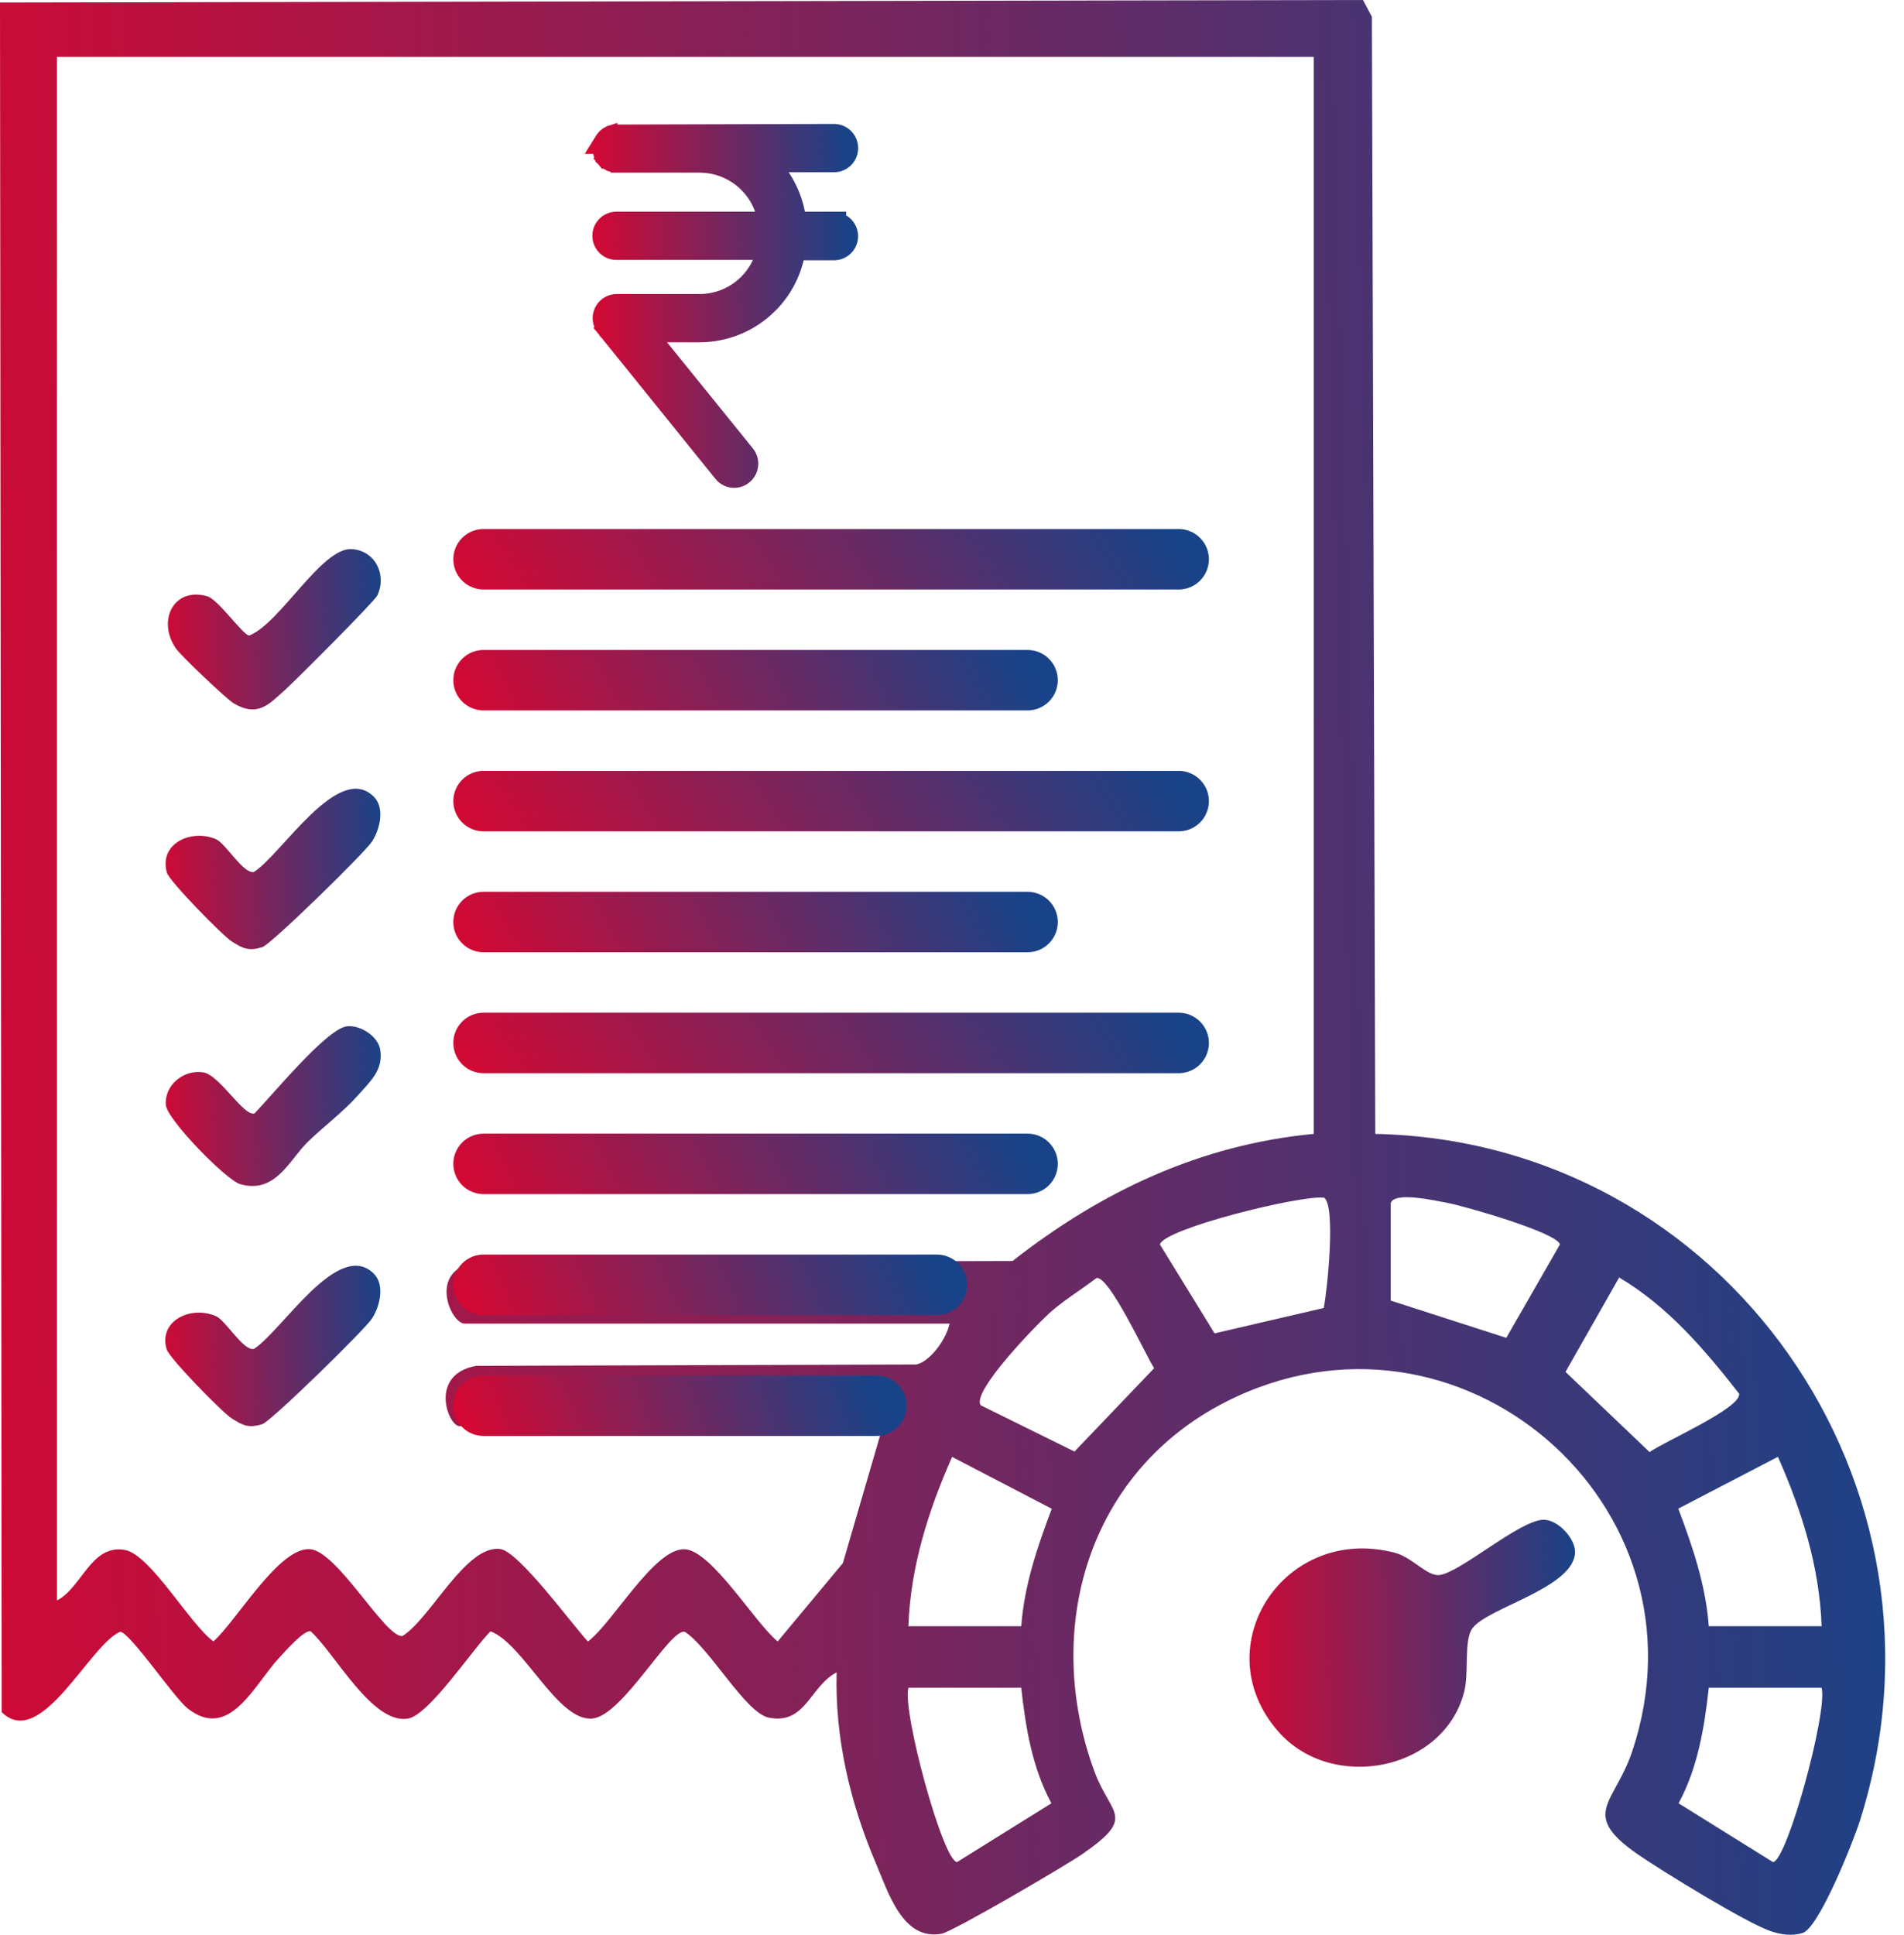 <svg xmlns="http://www.w3.org/2000/svg" width="63" height="64" viewBox="0 0 63 64" fill="none"><g clip-path="url(#clip0_1895_5573)"><path d="M51.053 50.273C51.526 50.249 52.115 50.872 52.115 51.333C52.115 52.52 49.22 53.173 48.719 53.864C48.427 54.269 48.614 55.315 48.447 55.966C47.773 58.587 44.061 59.303 42.286 57.266C39.85 54.468 42.495 50.406 46.155 51.364C46.725 51.513 47.21 52.137 47.617 52.102C48.289 52.042 50.245 50.312 51.053 50.272V50.273Z" fill="url(#paint0_linear_1895_5573)"></path><path d="M45.506 37.509L45.394 0.553L45.098 0L0 0.083L0.056 56.637C1.356 57.919 2.973 54.385 3.981 53.976C4.335 54.039 5.743 56.142 6.207 56.511C7.601 57.616 8.421 55.701 9.264 54.808C9.439 54.623 10.062 53.908 10.28 53.963C11.078 54.679 12.319 57.053 13.502 56.849C14.201 56.728 15.662 54.524 16.23 53.963C17.323 54.369 18.455 56.96 19.604 56.847C20.598 56.751 22.151 53.889 22.652 53.976C23.448 54.463 24.665 56.66 25.433 56.817C26.657 57.065 26.788 55.791 27.683 55.32C27.622 57.47 28.125 59.62 28.963 61.592C29.395 62.609 29.865 64.202 31.155 63.966C31.533 63.896 35.277 61.704 35.818 61.328C37.619 60.076 36.751 60.064 36.21 58.591C34.489 53.901 35.992 48.7 40.548 46.378C48.24 42.459 56.76 49.766 53.999 57.956C53.424 59.664 52.263 59.998 54.178 61.33C54.971 61.881 57.791 63.611 58.584 63.879C58.933 63.997 59.289 64.051 59.646 63.941C60.191 63.772 61.333 60.887 61.539 60.234C65.059 49.146 57.088 37.753 45.505 37.508L45.506 37.509ZM31.669 61.595C31.208 61.586 29.848 56.609 30.057 55.83H33.791C33.934 57.138 34.154 58.479 34.79 59.651L31.669 61.595ZM33.791 53.794H30.057C30.124 51.84 30.721 49.953 31.504 48.193L34.801 49.908C34.324 51.173 33.892 52.434 33.791 53.796V53.794ZM35.553 48.016L32.449 46.485C32.129 46.036 34.368 43.738 34.811 43.359C35.27 42.966 35.803 42.643 36.283 42.274C36.709 42.211 37.897 44.803 38.188 45.259L35.553 48.016ZM33.504 41.712L15.726 41.758C14.147 42.017 14.908 43.784 15.377 43.784H31.419C31.329 44.261 30.786 45.048 30.311 45.136L15.757 45.181C14.179 45.461 14.823 47.176 15.207 47.176H29.211L27.889 51.707L25.732 54.298C24.994 53.704 23.559 51.306 22.665 51.248C21.663 51.183 20.261 53.708 19.452 54.3C18.936 53.74 17.171 51.33 16.559 51.241C15.425 51.078 14.242 53.546 13.32 54.117C12.772 54.213 11.18 51.333 10.27 51.246C9.244 51.148 7.822 53.628 7.062 54.296C6.291 53.74 4.982 51.427 4.136 51.272C3.016 51.066 2.708 52.525 1.884 52.942V1.881H43.471V37.508C39.708 37.865 36.438 39.414 33.505 41.712H33.504ZM43.801 43.267L40.188 44.107L38.38 41.166C38.491 40.649 43.066 39.518 43.814 39.619C44.203 39.894 43.922 42.653 43.801 43.267ZM49.841 44.255L46.015 43.022V39.799C46.133 39.403 47.496 39.719 47.891 39.79C48.413 39.884 51.535 40.775 51.615 41.166L49.84 44.255H49.841ZM51.8 45.38L53.575 42.258C55.194 43.219 56.401 44.638 57.544 46.101C57.631 46.577 55.025 47.703 54.583 48.035L51.8 45.381V45.38ZM58.828 48.191C59.611 49.952 60.208 51.838 60.274 53.793H56.54C56.44 52.43 56.008 51.17 55.531 49.904L58.828 48.19V48.191ZM58.663 61.595L55.541 59.651C56.176 58.479 56.397 57.138 56.54 55.83H60.274C60.484 56.611 59.122 61.588 58.663 61.595Z" fill="url(#paint1_linear_1895_5573)"></path><path d="M16 26.5H39" stroke="url(#paint2_linear_1895_5573)" stroke-width="2" stroke-linecap="round"></path><path d="M16 34.5H39" stroke="url(#paint3_linear_1895_5573)" stroke-width="2" stroke-linecap="round"></path><path d="M16 30.5H34" stroke="url(#paint4_linear_1895_5573)" stroke-width="2" stroke-linecap="round"></path><path d="M16 22.5H34" stroke="url(#paint5_linear_1895_5573)" stroke-width="2" stroke-linecap="round"></path><path d="M16 38.5H34" stroke="url(#paint6_linear_1895_5573)" stroke-width="2" stroke-linecap="round"></path><path d="M12.367 42.129C12.739 42.502 12.576 43.196 12.314 43.609C12.079 43.978 8.963 47.023 8.678 47.11C8.226 47.249 8.035 47.154 7.662 46.916C7.347 46.715 5.608 44.934 5.516 44.638C5.229 43.715 6.289 43.169 7.143 43.536C7.473 43.679 8.04 44.684 8.396 44.623C9.295 44.075 11.192 40.958 12.367 42.131V42.129Z" fill="url(#paint7_linear_1895_5573)"></path><path d="M12.367 26.351C12.74 26.724 12.576 27.418 12.314 27.831C12.079 28.2 8.963 31.245 8.679 31.331C8.226 31.471 8.035 31.376 7.663 31.138C7.355 30.94 5.596 29.142 5.52 28.863C5.253 27.885 6.349 27.416 7.143 27.758C7.474 27.899 8.04 28.906 8.396 28.845C9.295 28.297 11.193 25.179 12.367 26.353V26.351Z" fill="url(#paint8_linear_1895_5573)"></path><path d="M11.827 36.249C11.373 36.764 10.716 37.258 10.197 37.76C9.572 38.363 9.125 39.506 7.948 39.171C7.487 39.04 5.525 37.033 5.487 36.55C5.438 35.907 6.058 35.378 6.713 35.47C7.263 35.547 8.051 36.928 8.417 36.833C8.978 36.268 10.816 34.012 11.485 33.948C11.921 33.905 12.503 34.269 12.58 34.72C12.694 35.397 12.241 35.783 11.827 36.252V36.249Z" fill="url(#paint9_linear_1895_5573)"></path><path d="M9.429 22.823C8.9 23.298 8.53 23.737 7.731 23.265C7.508 23.134 5.984 21.694 5.818 21.447C5.184 20.515 5.76 19.409 6.854 19.722C7.227 19.829 8.044 21.02 8.248 21.022C9.257 20.634 10.634 18.117 11.628 18.164C12.399 18.202 12.811 18.993 12.489 19.692C12.397 19.891 9.804 22.486 9.429 22.823Z" fill="url(#paint10_linear_1895_5573)"></path><path d="M27.597 4.3L27.718 4.312C27.99 4.369 28.195 4.61 28.195 4.899C28.195 5.23 27.927 5.498 27.597 5.498H25.696C26.105 5.982 26.373 6.572 26.467 7.203H27.796L27.795 7.249C28.027 7.332 28.193 7.552 28.193 7.812C28.193 8.142 27.926 8.41 27.595 8.41H26.432C26.309 9.039 26.012 9.619 25.571 10.082L25.355 10.289C24.753 10.819 23.981 11.114 23.179 11.123H21.652L24.758 14.961L24.759 14.962L24.807 15.032C24.893 15.178 24.914 15.354 24.863 15.516L24.832 15.596C24.733 15.803 24.525 15.937 24.295 15.938H24.293C24.111 15.938 23.94 15.856 23.827 15.715V15.714L19.933 10.89L19.927 10.883L20.088 10.764L19.927 10.882C19.795 10.702 19.772 10.464 19.87 10.263L19.912 10.19C20.02 10.031 20.198 9.931 20.394 9.926H23.174C23.672 9.919 24.153 9.74 24.534 9.418L24.671 9.292C24.919 9.043 25.102 8.736 25.204 8.399H20.399C20.069 8.399 19.8 8.131 19.8 7.8C19.8 7.469 20.069 7.201 20.399 7.201H25.251C25.169 6.83 24.991 6.486 24.733 6.206L24.594 6.068C24.253 5.761 23.825 5.57 23.372 5.522L23.177 5.511H20.402V5.51C20.355 5.51 20.313 5.505 20.276 5.496L20.265 5.493L20.237 5.484L20.189 5.471L20.166 5.464L20.145 5.451L20.127 5.44C20.111 5.433 20.091 5.424 20.071 5.411L20.061 5.404L20.051 5.396L20.031 5.38V5.379C20.015 5.366 19.998 5.353 19.982 5.338L19.984 5.336C19.971 5.324 19.96 5.314 19.958 5.312C19.954 5.307 19.951 5.303 19.949 5.301V5.3L19.948 5.301L19.915 5.259L19.908 5.251L19.909 5.25C19.897 5.234 19.888 5.216 19.88 5.198C19.872 5.185 19.862 5.17 19.854 5.153L19.847 5.139L19.842 5.123L19.837 5.106C19.828 5.083 19.821 5.058 19.815 5.032L19.812 5.017L19.811 5.002V4.889H19.708L19.899 4.582C19.91 4.564 19.922 4.552 19.929 4.544C19.931 4.541 19.935 4.537 19.936 4.536C19.937 4.535 19.938 4.534 19.939 4.533L19.942 4.528L19.951 4.517C19.956 4.511 19.966 4.499 19.977 4.487L19.983 4.482L19.988 4.478L20.016 4.454L20.021 4.449L20.068 4.411L20.086 4.402L20.112 4.389L20.146 4.369L20.165 4.358L20.186 4.353L20.226 4.34V4.341C20.246 4.334 20.264 4.329 20.28 4.325L20.296 4.321L20.312 4.32H20.4L27.596 4.3H27.597Z" fill="url(#paint11_linear_1895_5573)" stroke="url(#paint12_linear_1895_5573)" stroke-width="0.4"></path><path d="M16 18.5H39" stroke="url(#paint13_linear_1895_5573)" stroke-width="2" stroke-linecap="round"></path><path d="M16 42.5H31" stroke="url(#paint14_linear_1895_5573)" stroke-width="2" stroke-linecap="round"></path><path d="M16 46.5L29 46.5" stroke="url(#paint15_linear_1895_5573)" stroke-width="2" stroke-linecap="round"></path></g><defs><linearGradient id="paint0_linear_1895_5573" x1="40.08" y1="59.049" x2="52.563" y2="58.577" gradientUnits="userSpaceOnUse"><stop stop-color="#E3032C"></stop><stop offset="0.993" stop-color="#194388"></stop></linearGradient><linearGradient id="paint1_linear_1895_5573" x1="-7.321" y1="68.737" x2="65.021" y2="66.717" gradientUnits="userSpaceOnUse"><stop stop-color="#E3032C"></stop><stop offset="0.993" stop-color="#194388"></stop></linearGradient><linearGradient id="paint2_linear_1895_5573" x1="13.301" y1="27.574" x2="31.913" y2="15.309" gradientUnits="userSpaceOnUse"><stop stop-color="#E3032C"></stop><stop offset="0.993" stop-color="#194388"></stop></linearGradient><linearGradient id="paint3_linear_1895_5573" x1="13.301" y1="35.574" x2="31.913" y2="23.309" gradientUnits="userSpaceOnUse"><stop stop-color="#E3032C"></stop><stop offset="0.993" stop-color="#194388"></stop></linearGradient><linearGradient id="paint4_linear_1895_5573" x1="13.887" y1="31.574" x2="30.39" y2="23.064" gradientUnits="userSpaceOnUse"><stop stop-color="#E3032C"></stop><stop offset="0.993" stop-color="#194388"></stop></linearGradient><linearGradient id="paint5_linear_1895_5573" x1="13.887" y1="23.574" x2="30.39" y2="15.063" gradientUnits="userSpaceOnUse"><stop stop-color="#E3032C"></stop><stop offset="0.993" stop-color="#194388"></stop></linearGradient><linearGradient id="paint6_linear_1895_5573" x1="13.887" y1="39.574" x2="30.39" y2="31.064" gradientUnits="userSpaceOnUse"><stop stop-color="#E3032C"></stop><stop offset="0.993" stop-color="#194388"></stop></linearGradient><linearGradient id="paint7_linear_1895_5573" x1="4.633" y1="47.567" x2="12.881" y2="47.25" gradientUnits="userSpaceOnUse"><stop stop-color="#E3032C"></stop><stop offset="0.993" stop-color="#194388"></stop></linearGradient><linearGradient id="paint8_linear_1895_5573" x1="4.645" y1="31.789" x2="12.881" y2="31.473" gradientUnits="userSpaceOnUse"><stop stop-color="#E3032C"></stop><stop offset="0.993" stop-color="#194388"></stop></linearGradient><linearGradient id="paint9_linear_1895_5573" x1="4.65" y1="39.623" x2="12.893" y2="39.305" gradientUnits="userSpaceOnUse"><stop stop-color="#E3032C"></stop><stop offset="0.993" stop-color="#194388"></stop></linearGradient><linearGradient id="paint10_linear_1895_5573" x1="4.728" y1="23.86" x2="12.893" y2="23.549" gradientUnits="userSpaceOnUse"><stop stop-color="#E3032C"></stop><stop offset="0.993" stop-color="#194388"></stop></linearGradient><linearGradient id="paint11_linear_1895_5573" x1="19.062" y1="16.57" x2="28.338" y2="16.381" gradientUnits="userSpaceOnUse"><stop stop-color="#E3032C"></stop><stop offset="0.993" stop-color="#194388"></stop></linearGradient><linearGradient id="paint12_linear_1895_5573" x1="19.062" y1="16.57" x2="28.338" y2="16.381" gradientUnits="userSpaceOnUse"><stop stop-color="#E3032C"></stop><stop offset="0.993" stop-color="#194388"></stop></linearGradient><linearGradient id="paint13_linear_1895_5573" x1="13.301" y1="19.574" x2="31.913" y2="7.309" gradientUnits="userSpaceOnUse"><stop stop-color="#E3032C"></stop><stop offset="0.993" stop-color="#194388"></stop></linearGradient><linearGradient id="paint14_linear_1895_5573" x1="14.24" y1="43.574" x2="28.935" y2="37.258" gradientUnits="userSpaceOnUse"><stop stop-color="#E3032C"></stop><stop offset="0.993" stop-color="#194388"></stop></linearGradient><linearGradient id="paint15_linear_1895_5573" x1="14.474" y1="47.574" x2="27.724" y2="42.639" gradientUnits="userSpaceOnUse"><stop stop-color="#E3032C"></stop><stop offset="0.993" stop-color="#194388"></stop></linearGradient><clipPath id="clip0_1895_5573"><rect width="62.38" height="64" fill="white"></rect></clipPath></defs></svg>